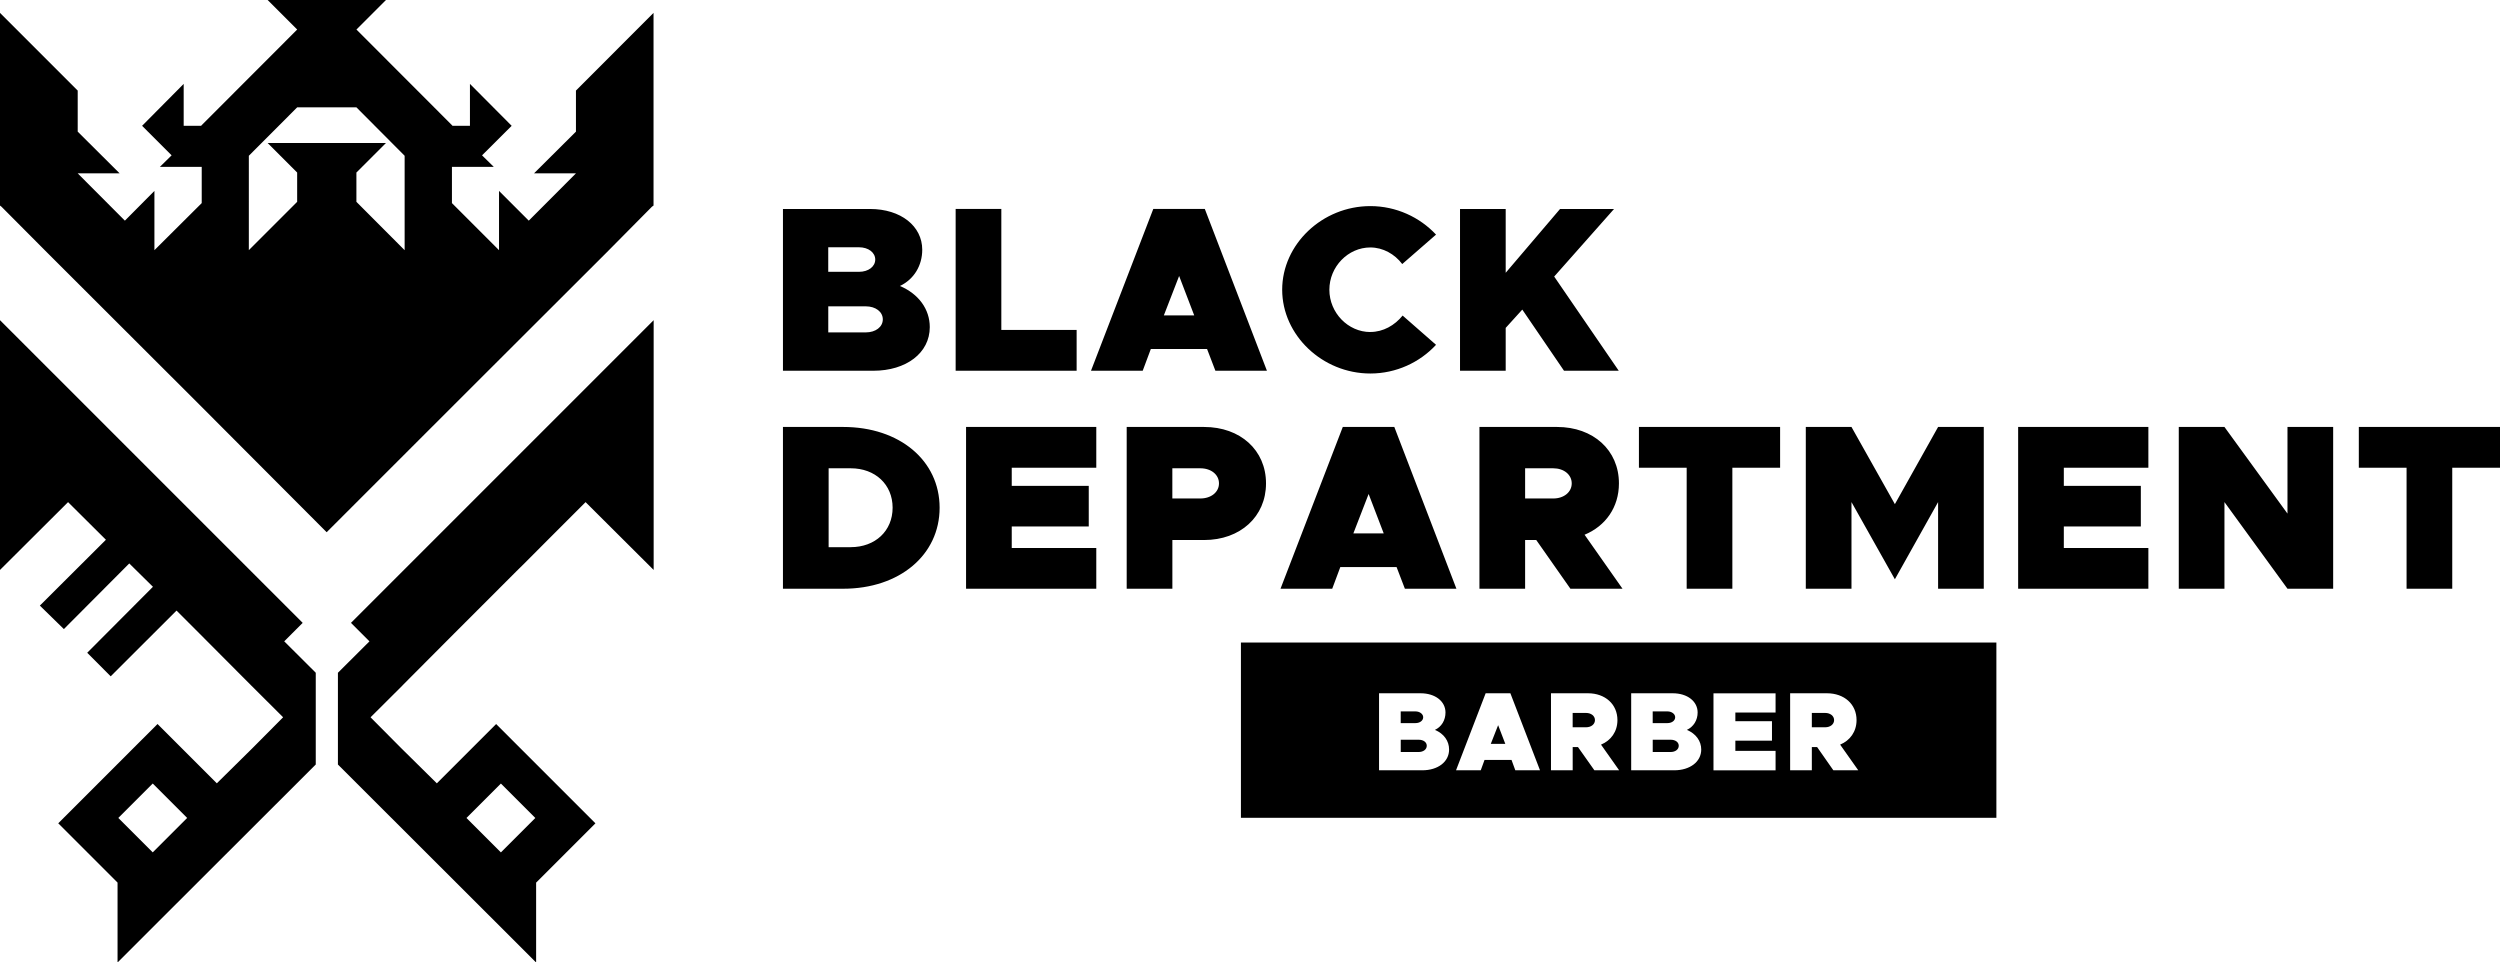 <svg xmlns="http://www.w3.org/2000/svg" viewBox="0 0 832.97 320.69">
  <path class="cls-1" d="m94.34 239.02-.02-.02m.08.08-.06-.05m.06.05-.09.12"/>
  <path class="cls-2" d="m94.69 213.69 6.16-6.16L0 106.68v83.22l22.68-22.6 12.61 12.54-22.01 21.94 8 7.82 21.79-21.87 7.89 7.78-21.9 21.98 7.82 7.85 21.94-21.9 7.67 7.67 17.15 17.22 10.66 10.62v.07l-10.18 10.25-11.76 11.61-.11.11-19.76-19.76-33.08 33.08 19.76 19.76v26.62l13.53-13.53 52.36-52.29.15-.15v-30.57L94.7 213.68ZM50.89 284l-11.47-11.47 11.47-11.47 11.47 11.47L50.89 284Zm83.26-55.68 17.15-17.22 7.67-7.67 7.89-7.89 5.24-5.24 2.62-2.58 7.82-7.85 12.57-12.57 22.68 22.6v-83.22L116.98 207.49l-.04.04 6.16 6.16-10.51 10.47v30.57l.15.15 52.36 52.29 13.53 13.53v-26.62l19.76-19.76-33.08-33.08L145.55 261l-.11-.11-11.76-11.61-10.18-10.25v-.07l10.66-10.62Zm32.74 32.75 11.47 11.47-11.47 11.47-11.47-11.47 11.47-11.47ZM191.9 30.18v13.68l-13.97 13.9h13.97l-15.72 15.76-9.91-9.91v19.75l-15.69-15.69V55.6h13.94l-3.91-3.84 9.87-9.84-13.9-13.97v13.97h-5.81l-.19-.22-31.82-31.86L128.6 0H89.18l9.84 9.84L67.2 41.7l-.19.22H61.2V27.95L47.34 41.92l9.84 9.84-3.91 3.84h13.94v12.07L51.45 83.36V63.61l-9.84 9.91-15.72-15.76h13.97l-13.97-13.9V30.18L0 4.29v64.2l.48.37L15.65 84.1l50.75 50.68 42.44 42.55 42.55-42.55 50.75-50.68 15.09-15.24.52-.37V4.29l-25.86 25.9Zm-57.09 53.17-16.06-16.1v-9.76l9.84-9.84H89.17l9.84 9.84v9.76l-16.1 16.1V51.9l16.1-16.13h19.75l16.06 16.13v31.45Zm165.05 11.93c4.72-2.26 7.42-6.85 7.42-12.07 0-7.86-7.11-13.58-17.42-13.58h-28.99v53.9h30.12c10.94 0 18.8-5.91 18.8-14.53 0-5.97-3.71-11.07-9.94-13.71Zm-23.9-12.89h10.25c3.14 0 5.41 1.76 5.41 4.09s-2.26 4.09-5.41 4.09h-10.25v-8.18Zm12.52 28.36h-12.51v-8.68h12.51c3.27 0 5.66 1.82 5.66 4.34s-2.39 4.34-5.66 4.34Zm45.15-.82V69.62h-15.22v53.9h40.31v-13.58h-25.09Zm67.8-40.31h-17.17l-20.75 53.9h17.23l2.7-7.23h18.74l2.77 7.23h17.17l-20.69-53.9Zm-13.65 35.47 5.09-13.14 5.03 13.14h-10.13Zm68.8 5.54c-7.42 0-13.65-6.41-13.65-14.09s6.23-14.09 13.65-14.09c4.21 0 8.11 2.2 10.63 5.53l11.26-9.81c-5.41-5.79-13.27-9.5-21.89-9.5-15.97 0-29.37 12.7-29.37 27.86s13.4 27.92 29.37 27.92c8.62 0 16.48-3.71 21.89-9.56l-11.13-9.75c-2.64 3.27-6.48 5.47-10.75 5.47Zm61.26-18.49 19.94-22.51h-17.99l-18.11 21.26V69.63h-15.22v53.9h15.22v-14.28l5.53-6.1 13.9 20.38h18.24l-21.51-31.38Zm-236.91 50.12h-20.06v53.9h20.06c18.8 0 32.14-11.26 32.14-26.98s-13.33-26.92-32.14-26.92Zm2.52 40.06h-7.36v-26.29h7.36c8.18 0 13.96 5.41 13.96 13.14s-5.79 13.14-13.96 13.14Zm81.82-26.48v-13.58h-43.39v53.9h43.39v-13.58H337.1v-7.17h25.66v-13.52H337.1v-6.04h28.17Zm35.91-13.58H375.4v53.9h15.22v-16.23h10.57c12.07 0 20.63-7.8 20.63-18.87s-8.55-18.8-20.63-18.8Zm-1.26 23.83h-9.31v-10.06h9.31c3.65 0 6.23 2.14 6.23 5.03s-2.58 5.03-6.23 5.03Zm64.65-23.83H447.4l-20.75 53.9h17.23l2.7-7.23h18.74l2.77 7.23h17.17l-20.69-53.9Zm-13.65 35.47 5.09-13.14 5.03 13.14h-10.13Zm77.04.44c6.98-2.89 11.45-9.12 11.45-17.11 0-11.07-8.55-18.8-20.63-18.8h-25.85v53.9h15.22v-16.23h3.71l11.38 16.23h17.36l-12.64-17.99Zm-10.44-12.08h-9.37v-10.06h9.37c3.58 0 6.16 2.14 6.16 5.03s-2.58 5.03-6.16 5.03Zm28.55-23.83v13.58h15.91v40.31h15.22v-40.31h15.91v-13.58h-47.04Zm99.68 0-14.4 25.72-14.46-25.72h-15.22v53.9h15.22v-28.87l14.46 25.72 14.4-25.72v28.87h15.22v-53.9h-15.22Zm70.06 13.58v-13.58h-43.39v53.9h43.39v-13.58h-28.17v-7.17h25.66v-13.52h-25.66v-6.04h28.17Zm46.35-13.58v28.87l-21-28.87h-15.22v53.9h15.22v-28.87l21 28.87h15.22v-53.9h-15.22Zm23.77 0v13.58h15.91v40.31h15.22v-40.31h15.91v-13.58h-47.04ZM556.64 246.47h-5.97v4.09h5.97c1.57 0 2.7-.88 2.7-2.08s-1.13-2.01-2.7-2.01Zm1.51-7.49c0-1.07-1.13-1.95-2.58-1.95h-4.91v3.9h4.91c1.45 0 2.58-.82 2.58-1.95Zm-61.44 8.87h4.84l-2.39-6.23-2.45 6.23z"/>
  <path class="cls-2" d="M413.46 214.08v58.4h251.71v-58.4H413.46Zm60.42 42.57h-14.4v-25.66h13.84c4.91 0 8.3 2.7 8.3 6.41 0 2.52-1.26 4.72-3.52 5.79 3.02 1.26 4.72 3.71 4.72 6.54 0 4.09-3.71 6.92-8.93 6.92Zm31 0-1.26-3.46h-8.99l-1.26 3.46h-8.24l9.87-25.66h8.24l9.87 25.66h-8.24Zm26.35 0-5.47-7.74H524v7.74h-7.23v-25.66h12.33c5.72 0 9.81 3.65 9.81 8.93 0 3.84-2.14 6.79-5.47 8.18l6.04 8.55h-8.24Zm26.6 0h-14.34v-25.66h13.84c4.91 0 8.3 2.7 8.3 6.41 0 2.52-1.32 4.72-3.58 5.79 3.02 1.26 4.78 3.71 4.78 6.54 0 4.09-3.77 6.92-8.99 6.92Zm33.77-19.24h-13.4v2.89h12.2v6.48h-12.2v3.4h13.4v6.48h-20.69V231h20.69v6.41Zm19.25 19.24-5.41-7.74h-1.76v7.74h-7.23v-25.66h12.26c5.79 0 9.87 3.65 9.87 8.93 0 3.84-2.14 6.79-5.47 8.18l6.04 8.55h-8.3Z"/>
  <path class="cls-2" d="M474.19 238.98c0-1.07-1.13-1.95-2.58-1.95h-4.91v3.9h4.91c1.45 0 2.58-.82 2.58-1.95Zm54.27-1.44h-4.47v4.78h4.47c1.7 0 2.96-1.01 2.96-2.39s-1.26-2.39-2.96-2.39Zm-55.78 8.93h-5.97v4.09h5.97c1.57 0 2.7-.88 2.7-2.08s-1.13-2.01-2.7-2.01Zm135.46-8.93h-4.46v4.78h4.46c1.7 0 2.96-1.01 2.96-2.39s-1.26-2.39-2.96-2.39Z"/>
</svg>

